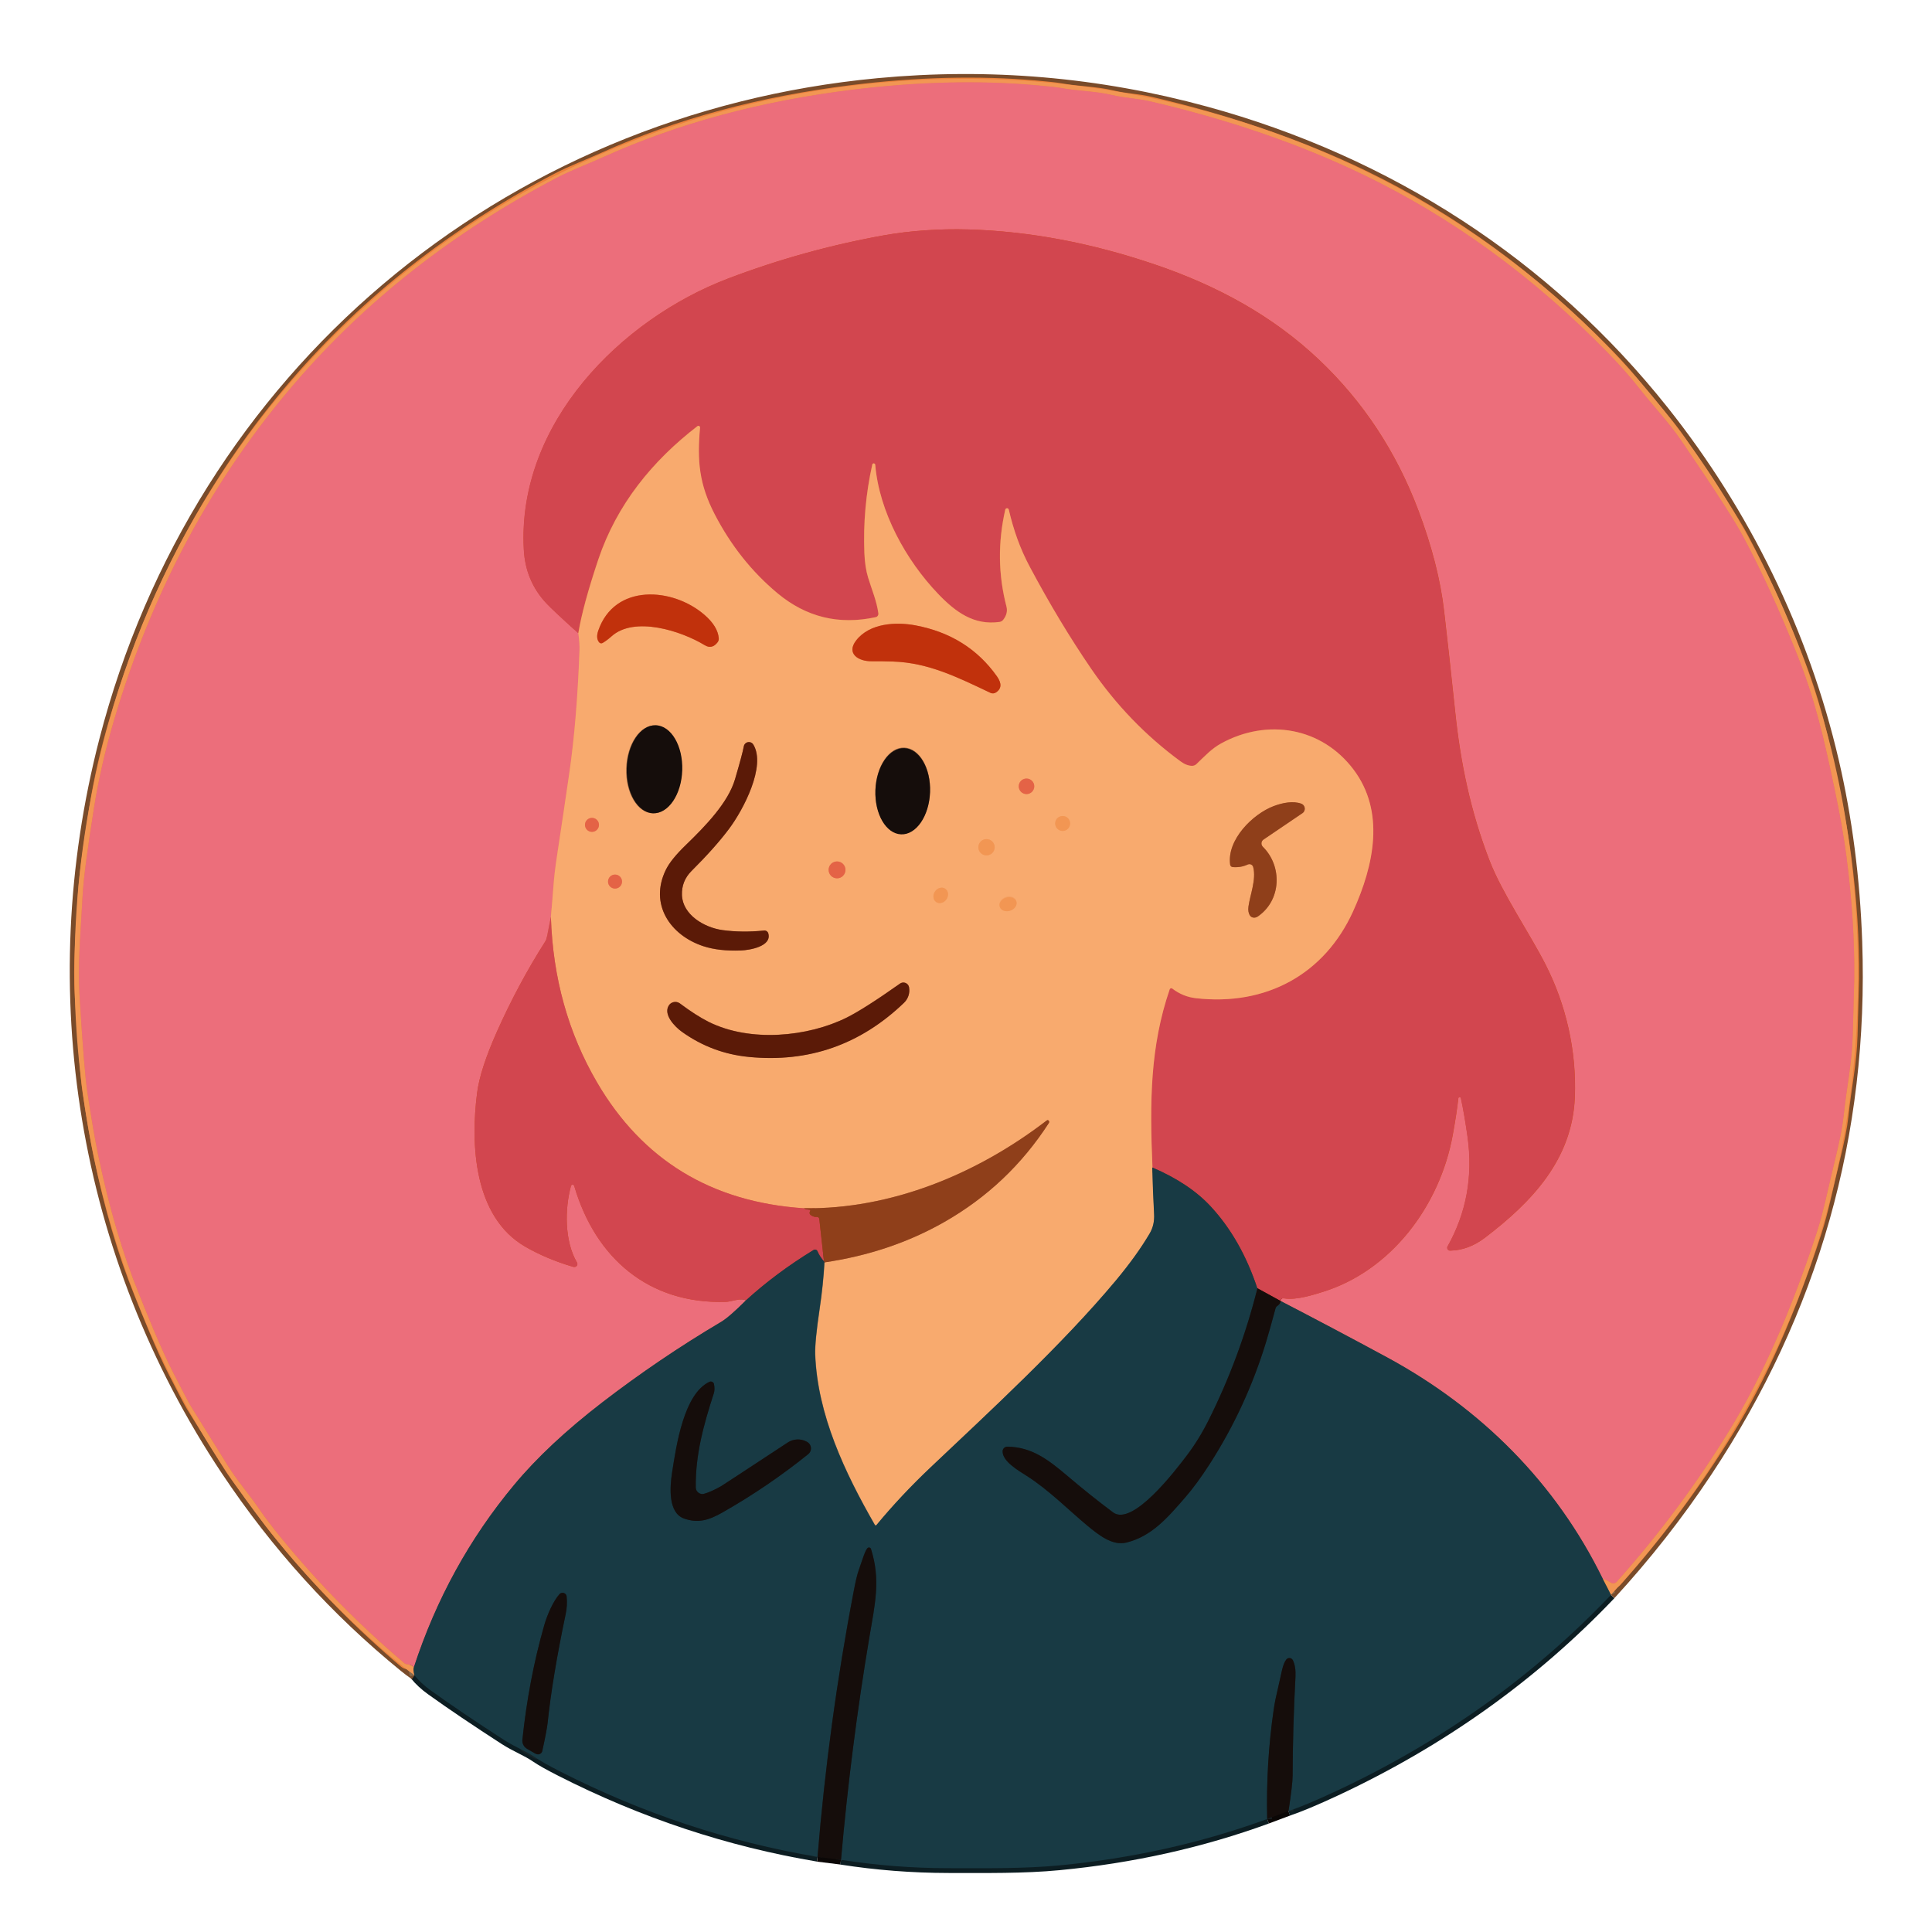 <?xml version="1.0" encoding="iso-8859-1"?>
<!-- Generator: Adobe Illustrator 29.5.1, SVG Export Plug-In . SVG Version: 9.03 Build 0)  -->
<svg version="1.1" id="Layer_5" xmlns="http://www.w3.org/2000/svg" xmlns:xlink="http://www.w3.org/1999/xlink" x="0px" y="0px"
	 viewBox="0 0 403 403" style="enable-background:new 0 0 403 403;" xml:space="preserve">
<path vector-effect="non-scaling-stroke" style="fill:none;stroke:#0C1D22;stroke-width:2;" d="M86.47,349.43
	c0.91,1.14,2.05,2.2,3.42,3.18c4.31,3.09,9.39,6.52,15.23,10.29c2.56,1.65,4.57,2.3,6.75,3.8c0.99,0.67,2.67,1.62,5.07,2.84
	c17.14,8.72,35.01,14.65,53.61,17.78"/>
<path vector-effect="non-scaling-stroke" style="fill:none;stroke:#0B0706;stroke-width:2;" d="M170.54,387.33l4.88,0.6"/>
<path vector-effect="non-scaling-stroke" style="fill:none;stroke:#0C1D22;stroke-width:2;" d="M175.42,387.94
	c7.4,1.16,14.86,1.74,22.38,1.75c7.74,0,15.75,0.13,23.11-0.58c15.25-1.45,29.72-4.68,43.42-9.68"/>
<path vector-effect="non-scaling-stroke" style="fill:none;stroke:#0B0706;stroke-width:2;" d="M264.32,379.43l4.44-1.66"/>
<path vector-effect="non-scaling-stroke" style="fill:none;stroke:#0C1D22;stroke-width:2;" d="M268.76,377.77
	c2.37-0.8,5.68-2.18,9.92-4.16c22.05-10.3,41.16-23.94,57.34-40.93"/>
<path vector-effect="non-scaling-stroke" style="fill:none;stroke:#794B2A;stroke-width:2;" d="M336.02,332.68
	c7.42-8.08,14.12-16.61,20.09-25.6c22.29-33.59,32.73-70.48,31.33-110.68c-0.46-13.14-2.08-25.68-4.86-37.63
	c-6.25-26.82-18.62-51.93-35.52-73.17c-24.38-30.65-57.5-52.02-95.61-62.42c-22.35-6.1-45.12-8.06-68.3-5.88
	C105.04,24.65,41.34,78.35,21.69,154.41c-13.53,52.33-4.53,107.43,25.42,152.37c10.45,15.68,22.84,29.34,37.15,40.99
	c0.67,0.55,1.41,1.11,2.22,1.66"/>
<path vector-effect="non-scaling-stroke" style="fill:none;stroke:#85684C;stroke-width:2;" d="M336.02,332.68l-1.7-3.33"/>
<path vector-effect="non-scaling-stroke" style="fill:none;stroke:#EC813B;stroke-width:2;" d="M334.33,329.35
	c0.66,0.2,1.2,0.45,1.6,0.75s0.97,0.24,1.3-0.13c8.85-9.93,16.69-20.47,23.52-31.62c6.81-11.11,12.89-24.89,18.24-41.33
	c1.41-4.33,2.51-9.91,3.76-14.97c0.98-3.97,1.58-7.03,1.81-9.17c0.67-6.39,1.74-10.96,1.91-16.88c0.21-7.76,0.31-11.71,0.32-11.85
	c0.08-8.01-0.47-16.53-1.64-25.54c-0.52-4.02-1.34-8.7-2.47-14.04c-2.29-10.84-4-18.45-7.92-28.29
	c-3.59-9.01-7.28-17.09-11.08-24.23c-1.77-3.34-6.09-10.03-12.94-20.07c-2.74-4.02-5.91-7.28-8.63-10.75
	c-1.96-2.5-4.2-5.04-6.74-7.64c-15.44-15.8-32.43-28.17-50.97-37.12c-13.3-6.41-28.14-11.52-44.51-15.32
	c-2.62-0.61-5.15-0.65-7.84-1.3c-3.49-0.84-6.99-0.8-10.92-1.51c-0.74-0.13-2.43-0.32-5.06-0.55c-12-1.04-24.78-0.72-38.34,0.95
	c-19.06,2.36-36.3,7.01-51.72,13.97c-3.54,1.6-6.92,2.85-9.84,4.38C94.6,48.4,76.41,62.65,61.59,79.85
	c-17.26,20.02-29.86,43.5-37.81,70.43c-1.82,6.17-3.21,12.21-4.15,18.13c-1.42,8.84-2.21,14.97-2.39,18.41
	c-0.39,7.75-1.07,14.02-0.63,21.16c0.64,10.32,1.18,16.9,1.6,19.74c0.86,5.7,1.63,10.14,2.29,13.31
	c2.26,10.83,5.05,20.37,8.39,28.62c1.71,4.24,4.51,11.37,7.28,16.76c2.06,4.02,3.28,6.34,3.67,6.97c1.78,2.86,4.34,6.99,7.69,12.36
	c2.09,3.34,4.35,5.82,6.45,8.92c1.2,1.77,2.82,3.9,4.87,6.39c7.66,9.34,16.15,17.96,25.47,25.86c0.19,0.16,0.42,0.25,0.67,0.26
	c0.52,0.03,0.98,0.23,1.37,0.61"/>
<path vector-effect="non-scaling-stroke" style="fill:none;stroke:#85684C;stroke-width:2;" d="M86.36,347.78
	c-0.12,0.31-0.08,0.86,0.12,1.66"/>
<path vector-effect="non-scaling-stroke" style="fill:none;stroke:#172428;stroke-width:2;" d="M262.29,268.72
	c-2.4,9.59-5.8,18.76-10.19,27.53c-1.34,2.69-2.85,5.13-4.52,7.33c-2.42,3.18-11.35,14.92-15.41,11.89c-3.2-2.4-6.42-4.97-9.64-7.71
	c-3.99-3.39-7.41-5.94-12.4-5.99c-0.54,0-0.98,0.42-0.99,0.95c-0.05,2.08,3.16,3.95,5.06,5.16c4.51,2.86,8.88,7.26,12.52,10.28
	c2.45,2.03,5.32,4.35,8.27,3.6c5.27-1.32,8.58-5.19,12.3-9.49c1.55-1.79,3.22-4.07,5.02-6.85c5.08-7.89,9.02-16.4,11.8-25.54
	c0.49-1.61,1.14-3.92,1.95-6.94c0.06-0.23,0.21-0.43,0.41-0.56c0.41-0.26,0.64-0.59,0.69-0.99"/>
<path vector-effect="non-scaling-stroke" style="fill:none;stroke:#172428;stroke-width:2;" d="M268.76,377.77
	c0.57-3.73,0.86-6.21,0.86-7.41c0.02-6.83,0.22-13.68,0.59-20.56c0.08-1.4-0.1-2.56-0.53-3.47c-0.19-0.41-0.68-0.59-1.08-0.4
	c-0.12,0.05-0.22,0.13-0.3,0.23c-0.8,1.01-1,2.89-1.67,5.69c-0.45,1.86-0.76,3.4-0.94,4.61c-1.1,7.52-1.56,15.18-1.38,22.97"/>
<path vector-effect="non-scaling-stroke" style="fill:none;stroke:#172428;stroke-width:2;" d="M175.42,387.94
	c1.38-15.67,3.36-31.2,5.94-46.58c1.12-6.64,2.37-11.82,0.31-18.27c-0.07-0.23-0.32-0.35-0.55-0.28c-0.02,0-0.04,0.01-0.06,0.02
	c-0.57,0.28-1.27,2.8-1.96,4.73c-0.3,0.82-0.64,2.25-1.02,4.26c-3.52,18.39-6.04,36.89-7.56,55.51"/>
<path vector-effect="non-scaling-stroke" style="fill:none;stroke:#7F5334;stroke-width:2;" d="M334.33,329.35
	c-9.77-20-25.4-35.59-45.01-46.22c-7.36-3.98-14.75-7.9-22.17-11.74"/>
<path vector-effect="non-scaling-stroke" style="fill:none;stroke:#D44F18;stroke-width:2;" d="M267.15,271.39
	c0-0.22,0.07-0.38,0.22-0.49c0.12-0.08,0.3-0.11,0.53-0.07c2.56,0.43,6.39-0.86,7.66-1.24c14.65-4.38,24.79-18.14,27.47-32.78
	c0.57-3.13,0.96-5.71,1.18-7.73c0.02-0.15,0.15-0.25,0.3-0.23c0.11,0.01,0.2,0.1,0.23,0.21c0.5,2.35,0.97,5.06,1.4,8.13
	c1.14,8.22-0.26,15.82-4.18,22.81c-0.16,0.28-0.06,0.64,0.23,0.8c0.09,0.05,0.19,0.08,0.3,0.07c2.55-0.04,4.97-0.94,7.27-2.69
	c9.76-7.43,18.23-16.29,18.75-29.32c0.38-9.67-1.83-19.28-6.12-27.69c-3.3-6.49-9.01-14.8-11.64-21.58
	c-4-10.31-6.09-20.5-7.19-31.05c-0.84-7.99-1.61-15.01-2.32-21.08c-0.75-6.49-2.54-13.49-5.37-21
	c-4.61-12.24-11.53-22.73-20.76-31.46c-9.6-9.09-21.14-15.39-34.11-19.8c-13.3-4.53-26.3-6.97-38.99-7.34
	c-6.02-0.18-12.29,0.28-17.58,1.22c-11.16,2-22,5.01-32.54,9.02c-22.29,8.48-44.05,30.19-42.61,56.54
	c0.23,4.36,1.79,8.09,4.67,11.17c0.92,0.99,3.15,3.08,6.69,6.28"/>
<path vector-effect="non-scaling-stroke" style="fill:none;stroke:#EF8B49;stroke-width:2;" d="M120.64,132.1
	c0.2,1.39,0.28,2.63,0.24,3.7c-0.37,9.8-1.08,18.3-2.13,25.5c-0.84,5.78-1.7,11.57-2.58,17.35c-0.35,2.27-0.59,4.37-0.73,6.29
	c-0.16,2.17-0.34,4.27-0.53,6.32"/>
<path vector-effect="non-scaling-stroke" style="fill:none;stroke:#D44F18;stroke-width:2;" d="M114.91,191.26l-0.84,4.27
	c-0.06,0.33-0.18,0.64-0.36,0.91c-3.76,5.91-7.1,12.15-10.04,18.73c-2.35,5.28-3.74,9.55-4.15,12.81
	c-1.37,10.69-0.74,25.83,10.03,32.07c2.95,1.71,6.28,3.11,9.96,4.2c0.15,0.04,0.3,0.06,0.43,0.03c0.33-0.06,0.55-0.38,0.49-0.71
	c-0.01-0.07-0.04-0.13-0.07-0.19c-2.65-4.54-2.55-11.26-1.26-15.99c0.05-0.19,0.24-0.3,0.43-0.25c0.12,0.03,0.21,0.12,0.25,0.24
	c4.4,15.03,15.53,24.7,31.65,24.19c0.35-0.01,1.03-0.13,2.06-0.37c0.93-0.21,1.63-0.19,2.11,0.07"/>
<path vector-effect="non-scaling-stroke" style="fill:none;stroke:#7F5334;stroke-width:2;" d="M155.6,271.27
	c-2.31,2.3-4.02,3.79-5.15,4.46c-8.6,5.1-16.87,10.7-24.79,16.79c-7.55,5.81-13.68,11.54-18.37,17.19
	c-9.32,11.18-16.3,23.87-20.93,38.06"/>
<path vector-effect="non-scaling-stroke" style="fill:none;stroke:#887259;stroke-width:2;" d="M240.38,243.52
	c0.08,3.32,0.21,6.56,0.38,9.74c0.08,1.49-0.22,2.82-0.91,4c-1.79,3.06-4.16,6.34-7.09,9.86c-11.15,13.35-26.28,27.27-38.59,38.92
	c-4.16,3.95-7.94,7.97-11.33,12.07c-0.07,0.09-0.2,0.1-0.28,0.03c-0.02-0.01-0.03-0.03-0.04-0.05
	c-6.28-10.92-11.97-22.95-12.45-35.54c-0.07-1.78,0.25-4.99,0.94-9.64c0.49-3.29,0.82-6.51,1-9.66"/>
<path vector-effect="non-scaling-stroke" style="fill:none;stroke:#DD6E3D;stroke-width:2;" d="M172.01,263.25
	c0,0-0.07,0.06-0.1,0.08"/>
<path vector-effect="non-scaling-stroke" style="fill:none;stroke:#C47544;stroke-width:2;" d="M171.9,263.33
	c9.21-1.35,17.56-4.15,25.04-8.42c8.94-5.09,16.23-11.98,21.85-20.69c0.11-0.18,0.06-0.42-0.12-0.53c-0.04-0.03-0.09-0.05-0.15-0.05
	c-0.04-0.01-0.14,0.04-0.28,0.15c-14.6,11.2-32.47,18.48-50.57,18.25"/>
<path vector-effect="non-scaling-stroke" style="fill:none;stroke:#DD6E3D;stroke-width:2;" d="M167.68,252.04
	c-19.28-1.29-33.66-10.05-43.14-26.26c-6.01-10.29-9.22-21.79-9.63-34.52"/>
<path vector-effect="non-scaling-stroke" style="fill:none;stroke:#A83813;stroke-width:2;" d="M167.68,252.04
	c0.33,0.18,0.72,0.28,1.15,0.29c0.11,0,0.2,0.1,0.19,0.21c0,0.04-0.01,0.07-0.03,0.1c-0.03,0.04-0.05,0.08-0.06,0.1
	c-0.13,0.25-0.05,0.55,0.18,0.71c0.44,0.31,0.86,0.44,1.26,0.39c0.27-0.03,0.51,0.16,0.53,0.43l0,0l1,9.05"/>
<path vector-effect="non-scaling-stroke" style="fill:none;stroke:#6D3628;stroke-width:2;" d="M172.01,263.25
	c-0.72-0.84-1.2-1.59-1.45-2.23c-0.11-0.29-0.43-0.44-0.73-0.33c-0.03,0.01-0.06,0.03-0.09,0.04c-5.24,3.2-9.95,6.71-14.14,10.54"/>
<path vector-effect="non-scaling-stroke" style="fill:none;stroke:#6B1F0C;stroke-width:2;" d="M267.15,271.39l-4.87-2.67"/>
<path vector-effect="non-scaling-stroke" style="fill:none;stroke:#6D3628;stroke-width:2;" d="M262.29,268.72
	c-2.27-6.84-5.52-12.55-9.76-17.11c-2.95-3.18-7-5.88-12.15-8.09"/>
<path vector-effect="non-scaling-stroke" style="fill:none;stroke:#DD6E3D;stroke-width:2;" d="M240.38,243.52
	c-0.59-13.68-0.49-25.25,3.59-37.15c0.06-0.18,0.26-0.29,0.44-0.23c0.04,0.01,0.08,0.03,0.11,0.06c1.47,1.14,3.12,1.81,4.93,2.01
	c14.6,1.66,26.8-4.95,32.78-18.12c4.42-9.74,6.67-20.81,0.11-29.55c-6.65-8.85-18.02-10.75-27.64-5.47
	c-1.96,1.08-3.47,2.7-5.15,4.31c-0.24,0.23-0.56,0.36-0.89,0.36c-0.76,0-1.57-0.3-2.42-0.93c-7.27-5.33-13.49-11.78-18.67-19.35
	c-4.44-6.49-8.7-13.56-12.76-21.2c-2.05-3.85-3.39-7.63-4.4-11.97c-0.05-0.2-0.26-0.32-0.46-0.27c-0.13,0.03-0.23,0.14-0.27,0.27
	c-1.56,6.86-1.48,13.6,0.25,20.23c0.25,0.95,0.02,1.88-0.69,2.77c-0.18,0.23-0.44,0.38-0.73,0.43c-5.33,0.76-9.18-2.03-12.82-5.83
	c-6.75-7.04-12.31-17.14-13.14-26.96c-0.02-0.17-0.17-0.29-0.34-0.28c-0.13,0.01-0.24,0.11-0.27,0.24
	c-1.34,6.05-1.89,12.2-1.65,18.47c0.08,1.97,0.34,3.68,0.78,5.12c0.8,2.61,1.79,4.89,2.14,7.46c0.05,0.37-0.19,0.71-0.56,0.79
	c-7.66,1.67-14.49,0-20.5-5c-5.36-4.47-9.73-9.97-13.11-16.51c-3.22-6.23-3.66-11.08-3.03-18.03c0.02-0.19-0.12-0.35-0.31-0.37
	c-0.09,0-0.17,0.02-0.24,0.07c-9.37,7.22-16.8,16.3-20.67,27.8c-2.17,6.48-3.56,11.61-4.17,15.4"/>
<path vector-effect="non-scaling-stroke" style="fill:none;stroke:#DD6E3D;stroke-width:2;" d="M125.69,134.12
	c0.61-0.36,1.22-0.82,1.83-1.36c4.78-4.33,14.59-1.15,19.47,1.82c1.01,0.61,1.91,0.41,2.68-0.6c0.19-0.25,0.28-0.55,0.25-0.86
	c-0.14-1.65-1.14-3.28-3.01-4.89c-6.6-5.72-18.73-6.58-22.13,3.34c-0.35,1.04-0.29,1.84,0.19,2.42c0.17,0.21,0.47,0.27,0.71,0.13"/>
<path vector-effect="non-scaling-stroke" style="fill:none;stroke:#DD6E3D;stroke-width:2;" d="M207.72,144.45
	c1.19-0.77,1.26-1.89,0.21-3.38c-4.05-5.71-9.71-9.25-16.98-10.62c-4.09-0.77-9.55-0.47-12.36,3.12c-2.17,2.78,0.49,4.42,3.25,4.36
	c1.05-0.02,2.52,0,4.41,0.06c7.37,0.23,13.53,3.3,20.33,6.53c0.36,0.17,0.79,0.14,1.13-0.08"/>
<path vector-effect="non-scaling-stroke" style="fill:none;stroke:#875C3D;stroke-width:2;" d="M136.68,151.3
	c-3.2-0.09-5.91,3.94-6.06,9c-0.15,5.07,2.32,9.25,5.52,9.35l0,0c3.2,0.09,5.91-3.94,6.06-9
	C142.35,155.58,139.88,151.4,136.68,151.3L136.68,151.3"/>
<path vector-effect="non-scaling-stroke" style="fill:none;stroke:#AA623B;stroke-width:2;" d="M160.27,194.73
	c-0.1-0.4-0.48-0.66-0.89-0.62c-3.06,0.31-5.94,0.28-8.65-0.09c-3.85-0.54-8.33-3.2-8.48-7.31c-0.07-1.95,0.6-3.63,1.99-5.02
	c3.3-3.29,5.91-6.22,7.83-8.79c3.03-4.03,7.77-13.12,5.07-17.58c-0.31-0.51-0.97-0.68-1.48-0.37c-0.27,0.16-0.46,0.44-0.51,0.75
	c-0.17,0.98-0.78,3.26-1.83,6.84c-1.42,4.86-6.11,9.71-10.26,13.73c-2.08,2.01-3.47,3.74-4.17,5.17c-3.5,7.17,0.9,13.67,7.84,15.94
	c2.16,0.71,4.76,1.01,7.81,0.89c1.81-0.07,6.47-0.84,5.73-3.53"/>
<path vector-effect="non-scaling-stroke" style="fill:none;stroke:#875C3D;stroke-width:2;" d="M188.63,155.94
	c-3.15-0.12-5.84,3.82-6.03,8.79l0,0c-0.18,4.97,2.22,9.09,5.37,9.21c3.15,0.12,5.84-3.82,6.03-8.79l0,0
	C194.18,160.18,191.78,156.06,188.63,155.94"/>
<path vector-effect="non-scaling-stroke" style="fill:none;stroke:#EE875A;stroke-width:2;" d="M215.74,164.02
	c0-0.9-0.73-1.62-1.62-1.62l0,0c-0.9,0-1.62,0.73-1.62,1.62l0,0c0,0.9,0.73,1.62,1.62,1.62l0,0
	C215.02,165.64,215.74,164.91,215.74,164.02L215.74,164.02"/>
<path vector-effect="non-scaling-stroke" style="fill:none;stroke:#C47544;stroke-width:2;" d="M257.15,180.87
	c1.11,0.09,2.15-0.08,3.12-0.53c0.42-0.19,0.91-0.01,1.09,0.4c0.02,0.05,0.04,0.09,0.05,0.14c0.67,2.59-0.67,5.84-0.99,8.22
	c-0.11,0.77,0,1.41,0.33,1.9c0.33,0.48,1.04,0.56,1.6,0.19c4.98-3.4,5.15-10.53,1.07-14.55c-0.39-0.38-0.39-1-0.01-1.38
	c0.04-0.05,0.09-0.09,0.15-0.12l8.11-5.5c0.51-0.34,0.65-1.04,0.3-1.56c-0.13-0.2-0.33-0.35-0.55-0.43
	c-1.66-0.6-3.81-0.22-5.76,0.52c-4.33,1.64-9.78,7-9.06,12.2c0.04,0.28,0.27,0.49,0.55,0.52"/>
<path vector-effect="non-scaling-stroke" style="fill:none;stroke:#F5A061;stroke-width:2;" d="M223.22,171.77
	c0-0.86-0.7-1.56-1.56-1.56l0,0c-0.86,0-1.56,0.7-1.56,1.56l0,0c0,0.86,0.7,1.56,1.56,1.56S223.22,172.63,223.22,171.77"/>
<path vector-effect="non-scaling-stroke" style="fill:none;stroke:#EE875A;stroke-width:2;" d="M124.94,172.06
	c0-0.81-0.65-1.46-1.46-1.46s-1.46,0.65-1.46,1.46s0.65,1.46,1.46,1.46S124.94,172.87,124.94,172.06"/>
<path vector-effect="non-scaling-stroke" style="fill:none;stroke:#F5A061;stroke-width:2;" d="M207.48,176.73
	c0-0.94-0.76-1.7-1.7-1.7l0,0c-0.94,0-1.7,0.76-1.7,1.7l0,0c0,0.94,0.76,1.7,1.7,1.7S207.48,177.67,207.48,176.73"/>
<path vector-effect="non-scaling-stroke" style="fill:none;stroke:#EE875A;stroke-width:2;" d="M176.36,181.45
	c0-0.97-0.79-1.76-1.76-1.76s-1.76,0.79-1.76,1.76s0.79,1.76,1.76,1.76S176.36,182.42,176.36,181.45"/>
<path vector-effect="non-scaling-stroke" style="fill:none;stroke:#EE875A;stroke-width:2;" d="M129.75,183.89
	c0-0.81-0.65-1.46-1.46-1.46l0,0c-0.81,0-1.46,0.65-1.46,1.46l0,0c0,0.81,0.65,1.46,1.46,1.46S129.75,184.7,129.75,183.89"/>
<path vector-effect="non-scaling-stroke" style="fill:none;stroke:#F5A061;stroke-width:2;" d="M197.19,185.37
	c-0.66-0.45-1.62-0.2-2.14,0.57s-0.42,1.75,0.24,2.2l0,0c0.66,0.45,1.62,0.2,2.14-0.57S197.85,185.82,197.19,185.37L197.19,185.37"
	/>
<path vector-effect="non-scaling-stroke" style="fill:none;stroke:#F5A061;stroke-width:2;" d="M211.99,187.9
	c-0.24-0.75-1.22-1.11-2.17-0.8l0,0c-0.96,0.31-1.54,1.17-1.29,1.92c0.24,0.75,1.22,1.11,2.17,0.8l0,0
	C211.66,189.51,212.24,188.65,211.99,187.9"/>
<path vector-effect="non-scaling-stroke" style="fill:none;stroke:#AA623B;stroke-width:2;" d="M189.63,205.95
	c-0.11-0.66-0.72-1.1-1.38-1c-0.18,0.03-0.35,0.1-0.5,0.2c-4.97,3.51-8.67,5.87-11.09,7.08c-8.13,4.05-20.15,5.23-28.81,0.92
	c-1.77-0.89-3.77-2.17-6-3.84c-0.71-0.54-1.73-0.4-2.27,0.31c-0.03,0.04-0.06,0.09-0.09,0.13c-1.16,1.89,1.27,4.4,2.75,5.46
	c4.18,2.99,8.83,4.74,13.94,5.24c12.48,1.23,23.29-2.54,32.41-11.31c0.84-0.81,1.23-1.98,1.05-3.13v-0.08"/>
<path vector-effect="non-scaling-stroke" style="fill:none;stroke:#172428;stroke-width:2;" d="M148.93,288.71
	c-0.07-0.37-0.43-0.61-0.8-0.53c-0.05,0.01-0.1,0.03-0.15,0.05c-5.34,2.5-6.9,13.21-7.8,18.94c-0.48,3.13-0.84,8.4,2.51,9.58
	c2.91,1.03,5.16,0.35,7.99-1.26c6.34-3.61,12.31-7.67,17.91-12.18c0.66-0.53,0.76-1.5,0.23-2.16c-0.13-0.16-0.3-0.3-0.48-0.39
	l-0.11-0.06c-1.23-0.65-2.72-0.58-3.89,0.18c-9.08,5.97-13.71,9.01-13.88,9.1c-1.43,0.81-2.62,1.35-3.59,1.61
	c-0.74,0.2-1.49-0.24-1.69-0.97c-0.03-0.11-0.05-0.23-0.05-0.34c-0.08-6.9,1.66-13.12,3.76-19.63
	C149.07,290.1,149.08,289.46,148.93,288.71"/>
<path vector-effect="non-scaling-stroke" style="fill:none;stroke:#172428;stroke-width:2;" d="M111.76,365.83
	c0.44,0.25,0.99,0.11,1.24-0.32c0.05-0.08,0.08-0.17,0.1-0.26c0.64-2.87,1.01-4.81,1.11-5.83c0.66-6.33,1.92-13.92,3.78-22.77
	c0.25-1.19,0.31-2.4,0.19-3.63c-0.05-0.47-0.47-0.81-0.94-0.76c-0.2,0.02-0.39,0.12-0.53,0.27c-1.32,1.44-2.58,4.33-3.21,6.55
	c-2.15,7.53-3.66,15.47-4.54,23.82c-0.08,0.77,0.3,1.51,0.97,1.9l1.82,1.05"/>
<path style="fill:#F29653;" d="M336.02,332.68l-1.7-3.33c0.66,0.2,1.2,0.45,1.6,0.75s0.97,0.24,1.3-0.13
	c8.85-9.93,16.69-20.47,23.52-31.62c6.81-11.11,12.89-24.89,18.24-41.33c1.41-4.33,2.51-9.91,3.76-14.97
	c0.98-3.97,1.58-7.03,1.81-9.17c0.67-6.39,1.74-10.96,1.91-16.88c0.21-7.76,0.31-11.71,0.32-11.85c0.08-8.01-0.47-16.53-1.64-25.54
	c-0.52-4.02-1.34-8.7-2.47-14.04c-2.29-10.84-4-18.45-7.92-28.29c-3.59-9.01-7.28-17.09-11.08-24.23
	c-1.77-3.34-6.09-10.03-12.94-20.07c-2.74-4.02-5.91-7.28-8.63-10.75c-1.96-2.5-4.2-5.04-6.74-7.64
	c-15.44-15.8-32.43-28.17-50.97-37.12c-13.3-6.41-28.14-11.52-44.51-15.32c-2.62-0.61-5.15-0.65-7.84-1.3
	c-3.49-0.84-6.99-0.8-10.92-1.51c-0.74-0.13-2.43-0.32-5.06-0.55c-12-1.04-24.78-0.72-38.34,0.95c-19.06,2.36-36.3,7.01-51.72,13.97
	c-3.54,1.6-6.92,2.85-9.84,4.38C94.59,48.4,76.4,62.65,61.58,79.85c-17.26,20.02-29.86,43.5-37.81,70.43
	c-1.82,6.17-3.21,12.21-4.15,18.13c-1.42,8.84-2.21,14.97-2.39,18.41c-0.39,7.75-1.07,14.02-0.63,21.16
	c0.64,10.32,1.18,16.9,1.6,19.74c0.86,5.7,1.63,10.14,2.29,13.31c2.26,10.83,5.05,20.37,8.39,28.62c1.71,4.24,4.51,11.37,7.28,16.76
	c2.06,4.02,3.28,6.34,3.67,6.97c1.78,2.86,4.34,6.99,7.69,12.36c2.09,3.34,4.35,5.82,6.45,8.92c1.2,1.77,2.82,3.9,4.87,6.39
	c7.66,9.34,16.15,17.96,25.47,25.86c0.19,0.16,0.42,0.25,0.67,0.26c0.52,0.03,0.98,0.23,1.37,0.61c-0.12,0.31-0.08,0.86,0.12,1.66
	c-0.8-0.56-1.54-1.11-2.22-1.66c-14.31-11.64-26.69-25.3-37.15-40.99C17.15,261.85,8.15,206.75,21.68,154.42
	C41.34,78.35,105.04,24.65,183.16,17.3c23.18-2.18,45.95-0.22,68.3,5.88c38.1,10.4,71.23,31.77,95.61,62.42
	c16.9,21.24,29.27,46.34,35.52,73.17c2.78,11.94,4.4,24.48,4.86,37.63c1.4,40.2-9.04,77.09-31.33,110.68
	c-5.97,8.99-12.66,17.53-20.09,25.6H336.02z"/>
<path style="fill:#EC6E7B;" d="M334.33,329.35c-9.77-20-25.4-35.59-45.01-46.22c-7.36-3.98-14.75-7.9-22.17-11.74
	c0-0.22,0.07-0.38,0.22-0.49c0.12-0.08,0.3-0.11,0.53-0.07c2.56,0.43,6.39-0.86,7.66-1.24c14.65-4.38,24.79-18.14,27.47-32.78
	c0.57-3.13,0.96-5.71,1.18-7.73c0.02-0.15,0.15-0.25,0.3-0.23c0.11,0.01,0.2,0.1,0.23,0.21c0.5,2.35,0.97,5.06,1.4,8.13
	c1.14,8.22-0.26,15.82-4.18,22.81c-0.16,0.28-0.06,0.64,0.23,0.8c0.09,0.05,0.19,0.08,0.3,0.07c2.55-0.04,4.97-0.94,7.27-2.69
	c9.76-7.43,18.23-16.29,18.75-29.32c0.38-9.67-1.83-19.28-6.12-27.69c-3.3-6.49-9.01-14.8-11.64-21.58
	c-4-10.31-6.09-20.5-7.19-31.05c-0.84-7.99-1.61-15.01-2.32-21.08c-0.75-6.49-2.54-13.49-5.37-21
	c-4.61-12.24-11.53-22.73-20.76-31.46c-9.6-9.09-21.14-15.39-34.11-19.8c-13.3-4.53-26.3-6.97-38.99-7.34
	c-6.02-0.18-12.29,0.28-17.58,1.22c-11.16,2-22,5.01-32.54,9.02c-22.29,8.48-44.05,30.19-42.61,56.54
	c0.23,4.36,1.79,8.09,4.67,11.17c0.92,0.99,3.15,3.08,6.69,6.28c0.2,1.39,0.28,2.63,0.24,3.7c-0.37,9.8-1.08,18.3-2.13,25.5
	c-0.84,5.78-1.7,11.57-2.58,17.35c-0.35,2.27-0.59,4.37-0.73,6.29c-0.16,2.17-0.34,4.27-0.53,6.32l-0.84,4.27
	c-0.06,0.33-0.18,0.64-0.36,0.91c-3.76,5.91-7.1,12.15-10.04,18.73c-2.35,5.28-3.74,9.55-4.15,12.81
	c-1.37,10.69-0.74,25.83,10.03,32.07c2.95,1.71,6.28,3.11,9.96,4.2c0.15,0.04,0.3,0.06,0.43,0.03c0.33-0.06,0.55-0.38,0.49-0.71
	c-0.01-0.07-0.04-0.13-0.07-0.19c-2.65-4.54-2.55-11.26-1.26-15.99c0.05-0.19,0.24-0.3,0.43-0.25c0.12,0.03,0.21,0.12,0.25,0.24
	c4.4,15.03,15.53,24.7,31.65,24.19c0.35-0.01,1.03-0.13,2.06-0.37c0.93-0.21,1.63-0.19,2.11,0.07c-2.31,2.3-4.02,3.79-5.15,4.46
	c-8.6,5.1-16.87,10.7-24.79,16.79c-7.55,5.81-13.68,11.54-18.37,17.19c-9.32,11.18-16.3,23.87-20.93,38.06
	c-0.4-0.38-0.85-0.58-1.37-0.61c-0.24-0.01-0.48-0.1-0.67-0.26c-9.32-7.9-17.81-16.52-25.47-25.86c-2.05-2.5-3.67-4.63-4.87-6.39
	c-2.1-3.1-4.36-5.58-6.45-8.92c-3.35-5.38-5.91-9.5-7.69-12.36c-0.39-0.63-1.61-2.95-3.67-6.97c-2.77-5.39-5.57-12.52-7.28-16.76
	c-3.34-8.25-6.14-17.79-8.39-28.62c-0.66-3.17-1.43-7.61-2.29-13.31c-0.43-2.84-0.96-9.42-1.6-19.74
	c-0.44-7.14,0.23-13.41,0.63-21.16c0.18-3.43,0.98-9.57,2.39-18.41c0.95-5.92,2.33-11.96,4.15-18.13
	c7.95-26.93,20.55-50.4,37.81-70.43c14.82-17.2,33.01-31.45,54.58-42.76c2.92-1.53,6.3-2.78,9.84-4.38
	c15.41-6.95,32.65-11.61,51.72-13.97c13.56-1.68,26.35-2,38.34-0.95c2.63,0.23,4.32,0.42,5.06,0.55c3.93,0.71,7.42,0.68,10.92,1.51
	c2.69,0.64,5.22,0.69,7.84,1.3c16.37,3.8,31.21,8.91,44.51,15.32c18.55,8.95,35.54,21.32,50.97,37.12c2.54,2.6,4.78,5.14,6.74,7.64
	c2.72,3.47,5.88,6.73,8.63,10.75c6.85,10.04,11.17,16.73,12.94,20.07c3.8,7.14,7.5,15.22,11.08,24.23
	c3.92,9.84,5.63,17.45,7.92,28.29c1.13,5.34,1.95,10.02,2.47,14.04c1.17,9.01,1.72,17.52,1.64,25.54c0,0.14-0.11,4.09-0.32,11.85
	c-0.17,5.92-1.24,10.49-1.91,16.88c-0.22,2.14-0.82,5.2-1.81,9.17c-1.25,5.06-2.35,10.64-3.76,14.97
	c-5.35,16.44-11.43,30.22-18.24,41.33c-6.83,11.16-14.67,21.7-23.52,31.62c-0.34,0.37-0.9,0.43-1.3,0.13
	c-0.4-0.31-0.93-0.56-1.6-0.75L334.33,329.35z"/>
<path style="fill:#D2464F;" d="M267.15,271.39l-4.87-2.67c-2.27-6.84-5.52-12.55-9.76-17.11c-2.95-3.18-7-5.88-12.15-8.09
	c-0.59-13.68-0.49-25.25,3.59-37.15c0.06-0.18,0.26-0.29,0.44-0.23c0.04,0.01,0.08,0.03,0.11,0.06c1.47,1.14,3.12,1.81,4.93,2.01
	c14.6,1.66,26.8-4.95,32.78-18.12c4.42-9.74,6.67-20.81,0.11-29.55c-6.65-8.85-18.02-10.75-27.64-5.47
	c-1.96,1.08-3.47,2.7-5.15,4.31c-0.24,0.23-0.56,0.36-0.89,0.36c-0.76,0-1.57-0.3-2.42-0.93c-7.27-5.33-13.49-11.78-18.67-19.35
	c-4.44-6.49-8.7-13.56-12.76-21.2c-2.05-3.85-3.39-7.63-4.4-11.97c-0.05-0.2-0.26-0.32-0.46-0.27c-0.13,0.03-0.23,0.14-0.27,0.27
	c-1.56,6.86-1.48,13.6,0.25,20.23c0.25,0.95,0.02,1.88-0.69,2.77c-0.18,0.23-0.44,0.38-0.73,0.43c-5.33,0.76-9.18-2.03-12.82-5.83
	c-6.75-7.04-12.31-17.14-13.14-26.96c-0.02-0.17-0.17-0.29-0.34-0.28c-0.13,0.01-0.24,0.11-0.27,0.24
	c-1.34,6.05-1.89,12.2-1.65,18.47c0.08,1.97,0.34,3.68,0.78,5.12c0.8,2.61,1.79,4.89,2.14,7.46c0.05,0.37-0.19,0.71-0.56,0.79
	c-7.66,1.67-14.49,0-20.5-5c-5.36-4.47-9.73-9.97-13.11-16.51c-3.22-6.23-3.66-11.08-3.03-18.03c0.02-0.19-0.12-0.35-0.31-0.37
	c-0.09,0-0.17,0.02-0.24,0.07c-9.37,7.22-16.8,16.3-20.67,27.8c-2.17,6.48-3.56,11.61-4.17,15.4c-3.54-3.2-5.77-5.29-6.69-6.28
	c-2.88-3.08-4.44-6.8-4.67-11.17c-1.45-26.35,20.32-48.06,42.61-56.54c10.54-4.01,21.39-7.02,32.54-9.02
	c5.29-0.94,11.56-1.4,17.58-1.22c12.69,0.37,25.69,2.81,38.99,7.34c12.97,4.41,24.52,10.72,34.11,19.8
	c9.22,8.73,16.14,19.21,20.76,31.46c2.83,7.51,4.62,14.51,5.37,21c0.7,6.07,1.47,13.1,2.32,21.08c1.1,10.55,3.19,20.74,7.19,31.05
	c2.63,6.79,8.34,15.1,11.64,21.58c4.29,8.41,6.5,18.01,6.12,27.69c-0.52,13.02-8.99,21.88-18.75,29.32
	c-2.3,1.75-4.73,2.65-7.27,2.69c-0.32,0-0.59-0.25-0.6-0.57c0-0.1,0.02-0.21,0.07-0.3c3.92-6.99,5.32-14.59,4.18-22.81
	c-0.43-3.08-0.89-5.79-1.4-8.13c-0.03-0.14-0.17-0.24-0.32-0.2c-0.11,0.02-0.19,0.12-0.21,0.23c-0.22,2.02-0.61,4.6-1.18,7.73
	c-2.68,14.64-12.81,28.4-27.47,32.78c-1.26,0.38-5.1,1.67-7.66,1.24c-0.24-0.04-0.42-0.02-0.53,0.07c-0.14,0.11-0.22,0.28-0.22,0.49
	L267.15,271.39z"/>
<path style="fill:#F8AA6E;" d="M240.38,243.52c0.08,3.32,0.21,6.56,0.38,9.74c0.08,1.49-0.22,2.82-0.91,4
	c-1.79,3.06-4.16,6.34-7.09,9.86c-11.15,13.35-26.28,27.27-38.59,38.92c-4.16,3.95-7.94,7.97-11.33,12.07
	c-0.07,0.09-0.2,0.1-0.28,0.03c-0.02-0.01-0.03-0.03-0.04-0.05c-6.28-10.92-11.97-22.95-12.45-35.54c-0.07-1.78,0.25-4.99,0.94-9.64
	c0.49-3.29,0.82-6.51,1-9.66c-0.03,0.03-0.07,0.06-0.1,0.08c9.21-1.35,17.56-4.15,25.04-8.42c8.94-5.09,16.23-11.98,21.85-20.69
	c0.11-0.18,0.06-0.42-0.12-0.53c-0.04-0.03-0.09-0.05-0.15-0.05c-0.04-0.01-0.14,0.04-0.28,0.15c-14.6,11.2-32.47,18.48-50.57,18.25
	c-19.28-1.29-33.66-10.05-43.14-26.26c-6.01-10.29-9.22-21.79-9.63-34.52c0.19-2.05,0.37-4.15,0.53-6.32
	c0.14-1.92,0.38-4.01,0.73-6.29c0.88-5.78,1.74-11.56,2.58-17.35c1.05-7.21,1.76-15.71,2.13-25.5c0.04-1.08-0.04-2.31-0.24-3.7
	c0.61-3.78,2-8.92,4.17-15.4c3.87-11.5,11.3-20.58,20.67-27.8c0.15-0.12,0.36-0.09,0.48,0.06c0.05,0.07,0.08,0.15,0.07,0.24
	c-0.63,6.95-0.18,11.8,3.03,18.03c3.38,6.54,7.75,12.04,13.11,16.51c6,5,12.83,6.67,20.5,5c0.37-0.08,0.61-0.43,0.56-0.79
	c-0.35-2.57-1.34-4.86-2.14-7.46c-0.44-1.44-0.7-3.15-0.78-5.12c-0.25-6.26,0.3-12.42,1.65-18.47c0.03-0.16,0.19-0.27,0.36-0.23
	c0.13,0.03,0.23,0.14,0.25,0.27c0.83,9.82,6.39,19.92,13.14,26.96c3.64,3.8,7.49,6.6,12.82,5.83c0.29-0.04,0.55-0.2,0.73-0.43
	c0.7-0.89,0.93-1.81,0.69-2.77c-1.73-6.63-1.81-13.37-0.25-20.23c0.05-0.2,0.26-0.32,0.46-0.27c0.13,0.03,0.23,0.14,0.27,0.27
	c1.01,4.34,2.35,8.13,4.4,11.97c4.07,7.64,8.32,14.71,12.76,21.2c5.18,7.57,11.4,14.02,18.67,19.35c0.85,0.62,1.65,0.93,2.42,0.93
	c0.33,0,0.64-0.13,0.89-0.36c1.68-1.61,3.18-3.24,5.15-4.31c9.61-5.28,20.99-3.39,27.64,5.47c6.56,8.74,4.31,19.81-0.11,29.55
	c-5.98,13.17-18.17,19.78-32.78,18.12c-1.82-0.21-3.46-0.88-4.93-2.01c-0.15-0.12-0.37-0.09-0.49,0.06
	c-0.03,0.03-0.05,0.07-0.06,0.11c-4.08,11.9-4.18,23.46-3.59,37.15L240.38,243.52z M125.69,134.12c0.61-0.36,1.22-0.82,1.83-1.36
	c4.78-4.33,14.59-1.15,19.47,1.82c1.01,0.61,1.91,0.41,2.68-0.6c0.19-0.25,0.28-0.55,0.25-0.86c-0.14-1.65-1.14-3.28-3.01-4.89
	c-6.6-5.72-18.73-6.58-22.13,3.34c-0.35,1.04-0.29,1.84,0.19,2.42c0.17,0.21,0.47,0.27,0.71,0.13H125.69z M207.72,144.45
	c1.19-0.77,1.26-1.89,0.21-3.38c-4.05-5.71-9.71-9.25-16.98-10.62c-4.09-0.77-9.55-0.47-12.36,3.12c-2.17,2.78,0.49,4.42,3.25,4.36
	c1.05-0.02,2.52,0,4.41,0.06c7.37,0.23,13.53,3.3,20.33,6.53c0.36,0.17,0.79,0.14,1.13-0.08L207.72,144.45z M136.68,151.3
	c-3.2-0.09-5.91,3.94-6.06,9c-0.15,5.07,2.32,9.25,5.52,9.35l0,0c3.2,0.09,5.91-3.94,6.06-9
	C142.35,155.58,139.88,151.4,136.68,151.3L136.68,151.3z M160.27,194.73c-0.1-0.4-0.48-0.66-0.89-0.62
	c-3.06,0.31-5.94,0.28-8.65-0.09c-3.85-0.54-8.33-3.2-8.48-7.31c-0.07-1.95,0.6-3.63,1.99-5.02c3.3-3.29,5.91-6.22,7.83-8.79
	c3.03-4.03,7.77-13.12,5.07-17.58c-0.31-0.51-0.97-0.68-1.48-0.37c-0.27,0.16-0.46,0.44-0.51,0.75c-0.17,0.98-0.78,3.26-1.83,6.84
	c-1.42,4.86-6.11,9.71-10.26,13.73c-2.08,2.01-3.47,3.74-4.17,5.17c-3.5,7.17,0.9,13.67,7.84,15.94c2.16,0.71,4.76,1.01,7.81,0.89
	c1.81-0.07,6.47-0.84,5.73-3.53L160.27,194.73z M188.63,155.94c-3.15-0.12-5.84,3.82-6.03,8.79l0,0c-0.18,4.97,2.22,9.09,5.37,9.21
	c3.15,0.12,5.84-3.82,6.03-8.79l0,0C194.18,160.18,191.78,156.06,188.63,155.94z M215.74,164.02c0-0.9-0.73-1.62-1.62-1.62l0,0
	c-0.9,0-1.62,0.73-1.62,1.62l0,0c0,0.9,0.73,1.62,1.62,1.62l0,0C215.02,165.64,215.74,164.91,215.74,164.02L215.74,164.02z
	 M257.15,180.87c1.11,0.09,2.15-0.08,3.12-0.53c0.42-0.19,0.91-0.01,1.09,0.4c0.02,0.05,0.04,0.09,0.05,0.14
	c0.67,2.59-0.67,5.84-0.99,8.22c-0.11,0.77,0,1.41,0.33,1.9c0.33,0.48,1.04,0.56,1.6,0.19c4.98-3.4,5.15-10.53,1.07-14.55
	c-0.39-0.38-0.39-1-0.01-1.38c0.04-0.05,0.09-0.09,0.15-0.12l8.11-5.5c0.51-0.34,0.65-1.04,0.3-1.56c-0.13-0.2-0.33-0.35-0.55-0.43
	c-1.66-0.6-3.81-0.22-5.76,0.52c-4.33,1.64-9.78,7-9.06,12.2c0.04,0.28,0.27,0.49,0.55,0.52L257.15,180.87z M223.22,171.77
	c0-0.86-0.7-1.56-1.56-1.56l0,0c-0.86,0-1.56,0.7-1.56,1.56l0,0c0,0.86,0.7,1.56,1.56,1.56S223.22,172.63,223.22,171.77z
	 M124.94,172.06c0-0.81-0.65-1.46-1.46-1.46s-1.46,0.65-1.46,1.46s0.65,1.46,1.46,1.46S124.94,172.87,124.94,172.06z M207.48,176.73
	c0-0.94-0.76-1.7-1.7-1.7l0,0c-0.94,0-1.7,0.76-1.7,1.7l0,0c0,0.94,0.76,1.7,1.7,1.7S207.48,177.67,207.48,176.73z M176.36,181.45
	c0-0.97-0.79-1.76-1.76-1.76s-1.76,0.79-1.76,1.76s0.79,1.76,1.76,1.76S176.36,182.42,176.36,181.45z M129.75,183.89
	c0-0.81-0.65-1.46-1.46-1.46l0,0c-0.81,0-1.46,0.65-1.46,1.46l0,0c0,0.81,0.65,1.46,1.46,1.46S129.75,184.7,129.75,183.89z
	 M197.19,185.37c-0.66-0.45-1.62-0.2-2.14,0.57s-0.42,1.75,0.24,2.2l0,0c0.66,0.45,1.62,0.2,2.14-0.57S197.85,185.82,197.19,185.37
	L197.19,185.37z M211.99,187.9c-0.24-0.75-1.22-1.11-2.17-0.8l0,0c-0.96,0.31-1.54,1.17-1.29,1.92c0.24,0.75,1.22,1.11,2.17,0.8l0,0
	C211.66,189.51,212.24,188.65,211.99,187.9z M189.63,205.95c-0.11-0.66-0.72-1.1-1.38-1c-0.18,0.03-0.35,0.1-0.5,0.2
	c-4.97,3.51-8.67,5.87-11.09,7.08c-8.13,4.05-20.15,5.23-28.81,0.92c-1.77-0.89-3.77-2.17-6-3.84c-0.71-0.54-1.73-0.4-2.27,0.31
	c-0.03,0.04-0.06,0.09-0.09,0.13c-1.16,1.89,1.27,4.4,2.75,5.46c4.18,2.99,8.83,4.74,13.94,5.24c12.48,1.23,23.29-2.54,32.41-11.31
	c0.84-0.81,1.23-1.98,1.05-3.13v-0.08L189.63,205.95z"/>
<path style="fill:#C1310C;" d="M124.98,133.99c-0.48-0.58-0.54-1.39-0.19-2.42c3.39-9.91,15.52-9.05,22.13-3.34
	c1.87,1.61,2.87,3.24,3.01,4.89c0.03,0.31-0.06,0.61-0.25,0.86c-0.77,1.01-1.67,1.21-2.68,0.6c-4.88-2.98-14.69-6.15-19.47-1.82
	c-0.61,0.55-1.22,1-1.83,1.36c-0.24,0.13-0.54,0.08-0.71-0.13H124.98z"/>
<path style="fill:#C1310C;" d="M206.6,144.52c-6.8-3.23-12.96-6.3-20.33-6.53c-1.89-0.06-3.37-0.08-4.41-0.06
	c-2.76,0.06-5.42-1.59-3.25-4.36c2.8-3.59,8.27-3.89,12.36-3.12c7.27,1.37,12.93,4.91,16.98,10.62c1.05,1.48,0.98,2.61-0.21,3.38
	c-0.34,0.22-0.76,0.25-1.13,0.08L206.6,144.52z"/>
<ellipse transform="matrix(0.03 -1 1 0.03 -28.04 292.056)" style="fill:#150D0B;" cx="136.406" cy="160.471" rx="9.18" ry="5.79"/>
<path style="fill:#5B1A07;" d="M160.27,194.73c0.74,2.69-3.92,3.46-5.73,3.53c-3.05,0.11-5.65-0.19-7.81-0.89
	c-6.94-2.27-11.34-8.77-7.84-15.94c0.7-1.44,2.09-3.16,4.17-5.17c4.15-4.01,8.84-8.87,10.26-13.73c1.05-3.58,1.66-5.86,1.83-6.84
	c0.1-0.59,0.65-0.98,1.24-0.89c0.31,0.05,0.59,0.24,0.75,0.51c2.69,4.46-2.05,13.55-5.07,17.58c-1.92,2.57-4.53,5.51-7.83,8.79
	c-1.39,1.4-2.06,3.07-1.99,5.02c0.15,4.11,4.62,6.78,8.48,7.31c2.71,0.37,5.59,0.4,8.65,0.09c0.41-0.04,0.79,0.22,0.89,0.62
	L160.27,194.73z"/>
<ellipse transform="matrix(0.037 -0.999 0.999 0.037 16.57 347.049)" style="fill:#150D0B;" cx="188.289" cy="164.93" rx="9" ry="5.7"/>
<circle style="fill:#E46346;" cx="214.12" cy="164.02" r="1.62"/>
<path style="fill:#8F3F1A;" d="M256.6,180.35c-0.72-5.2,4.73-10.56,9.06-12.2c1.95-0.74,4.1-1.12,5.76-0.52
	c0.59,0.21,0.89,0.86,0.68,1.44c-0.08,0.22-0.23,0.42-0.43,0.55l-8.11,5.5c-0.45,0.3-0.56,0.91-0.26,1.36
	c0.04,0.05,0.08,0.1,0.12,0.15c4.08,4.02,3.91,11.15-1.07,14.55c-0.56,0.37-1.27,0.29-1.6-0.19c-0.33-0.49-0.44-1.12-0.33-1.9
	c0.32-2.37,1.66-5.63,0.99-8.22c-0.11-0.44-0.56-0.71-1-0.59c-0.05,0.01-0.1,0.03-0.15,0.05c-0.96,0.45-2,0.63-3.12,0.53
	c-0.28-0.02-0.51-0.24-0.55-0.52L256.6,180.35z"/>
<circle style="fill:#F29653;" cx="221.66" cy="171.77" r="1.56"/>
<circle style="fill:#E46346;" cx="123.48" cy="172.06" r="1.46"/>
<circle style="fill:#F29653;" cx="205.78" cy="176.73" r="1.7"/>
<circle style="fill:#E46346;" cx="174.6" cy="181.45" r="1.76"/>
<circle style="fill:#E46346;" cx="128.29" cy="183.89" r="1.46"/>
<ellipse transform="matrix(0.565 -0.825 0.825 0.565 -68.717 243.161)" style="fill:#F29653;" cx="196.239" cy="186.747" rx="1.68" ry="1.45"/>
<ellipse transform="matrix(0.952 -0.307 0.307 0.952 -47.748 73.746)" style="fill:#F29653;" cx="210.257" cy="188.463" rx="1.82" ry="1.43"/>
<path style="fill:#D2464F;" d="M114.91,191.26c0.41,12.72,3.62,24.23,9.63,34.52c9.48,16.22,23.86,24.97,43.14,26.26
	c0.33,0.18,0.72,0.28,1.15,0.29c0.11,0,0.2,0.1,0.19,0.21c0,0.04-0.01,0.07-0.03,0.1c-0.03,0.04-0.05,0.08-0.06,0.1
	c-0.13,0.25-0.05,0.55,0.18,0.71c0.44,0.31,0.86,0.44,1.26,0.39c0.27-0.03,0.51,0.16,0.53,0.43l0,0l1,9.05c0,0,0.07-0.06,0.1-0.08
	c-0.72-0.84-1.2-1.59-1.45-2.23c-0.11-0.29-0.43-0.44-0.73-0.33c-0.03,0.01-0.06,0.03-0.09,0.04c-5.24,3.2-9.95,6.71-14.14,10.54
	c-0.48-0.26-1.18-0.28-2.11-0.07c-1.03,0.23-1.72,0.36-2.06,0.37c-16.12,0.51-27.25-9.16-31.65-24.19
	c-0.05-0.19-0.25-0.29-0.43-0.24c-0.12,0.03-0.21,0.13-0.24,0.25c-1.29,4.73-1.39,11.45,1.26,15.99c0.17,0.29,0.07,0.67-0.23,0.83
	c-0.06,0.03-0.12,0.06-0.19,0.07c-0.14,0.02-0.28,0.01-0.43-0.03c-3.69-1.09-7.01-2.49-9.96-4.2c-10.78-6.24-11.4-21.37-10.03-32.07
	c0.42-3.26,1.8-7.53,4.15-12.81c2.94-6.58,6.28-12.83,10.04-18.73c0.18-0.28,0.3-0.59,0.36-0.91l0.84-4.27L114.91,191.26z"/>
<path style="fill:#5B1A07;" d="M189.63,205.95v0.08c0.19,1.15-0.21,2.31-1.04,3.13c-9.12,8.77-19.93,12.54-32.41,11.31
	c-5.12-0.5-9.76-2.25-13.94-5.24c-1.48-1.06-3.91-3.57-2.75-5.46c0.46-0.76,1.46-1,2.22-0.53c0.05,0.03,0.09,0.06,0.13,0.09
	c2.23,1.67,4.23,2.95,6,3.84c8.67,4.31,20.68,3.13,28.81-0.92c2.42-1.21,6.12-3.57,11.09-7.08c0.54-0.38,1.29-0.25,1.68,0.29
	c0.11,0.15,0.17,0.32,0.2,0.5L189.63,205.95z"/>
<path style="fill:#8F3F1A;" d="M171.9,263.33l-1-9.05c-0.03-0.27-0.26-0.46-0.53-0.44l0,0c-0.4,0.04-0.82-0.09-1.26-0.39
	c-0.23-0.16-0.31-0.46-0.18-0.71c0.01-0.02,0.03-0.06,0.06-0.1c0.06-0.09,0.03-0.22-0.06-0.28c-0.03-0.02-0.06-0.03-0.1-0.03
	c-0.43-0.02-0.81-0.11-1.15-0.29c18.1,0.23,35.97-7.05,50.57-18.25c0.14-0.11,0.24-0.16,0.28-0.15c0.21,0.03,0.35,0.23,0.32,0.44
	c0,0.05-0.03,0.1-0.05,0.15c-5.62,8.7-12.91,15.6-21.85,20.69c-7.48,4.26-15.83,7.07-25.04,8.42L171.9,263.33z"/>
<path style="fill:#183A44;" d="M262.29,268.72c-2.4,9.59-5.8,18.76-10.19,27.53c-1.34,2.69-2.85,5.13-4.52,7.33
	c-2.42,3.18-11.35,14.92-15.41,11.89c-3.2-2.4-6.42-4.97-9.64-7.71c-3.99-3.39-7.41-5.94-12.4-5.99c-0.54,0-0.98,0.42-0.99,0.95
	c-0.05,2.08,3.16,3.95,5.06,5.16c4.51,2.86,8.88,7.26,12.52,10.28c2.45,2.03,5.32,4.35,8.27,3.6c5.27-1.32,8.58-5.19,12.3-9.49
	c1.55-1.79,3.22-4.07,5.02-6.85c5.08-7.89,9.02-16.4,11.8-25.54c0.49-1.61,1.14-3.92,1.95-6.94c0.06-0.23,0.21-0.43,0.41-0.56
	c0.41-0.26,0.64-0.59,0.69-0.99c7.42,3.85,14.81,7.76,22.17,11.74c19.61,10.62,35.23,26.21,45.01,46.22l1.7,3.33
	c-16.18,16.99-35.29,30.63-57.34,40.93c-4.24,1.98-7.55,3.37-9.92,4.16c0.57-3.73,0.86-6.21,0.86-7.41
	c0.02-6.83,0.22-13.68,0.59-20.56c0.08-1.4-0.1-2.56-0.53-3.47c-0.19-0.41-0.68-0.59-1.08-0.4c-0.12,0.05-0.22,0.13-0.3,0.23
	c-0.8,1.01-1,2.89-1.67,5.69c-0.45,1.86-0.76,3.4-0.94,4.61c-1.1,7.52-1.56,15.18-1.38,22.97c-13.7,5-28.17,8.23-43.42,9.68
	c-7.36,0.7-15.36,0.59-23.11,0.58c-7.52,0-14.98-0.59-22.38-1.75c1.38-15.67,3.36-31.2,5.94-46.58c1.12-6.64,2.37-11.82,0.31-18.27
	c-0.07-0.23-0.32-0.35-0.55-0.28c-0.02,0-0.04,0.01-0.06,0.02c-0.57,0.28-1.27,2.8-1.96,4.73c-0.3,0.82-0.64,2.25-1.02,4.26
	c-3.52,18.39-6.04,36.89-7.56,55.51c-18.6-3.13-36.47-9.06-53.61-17.78c-2.39-1.22-4.08-2.17-5.07-2.84
	c-2.17-1.5-4.19-2.16-6.75-3.8c-5.84-3.77-10.92-7.2-15.23-10.29c-1.37-0.99-2.51-2.05-3.42-3.18c-0.2-0.8-0.24-1.35-0.12-1.66
	c4.64-14.19,11.61-26.88,20.93-38.06c4.7-5.65,10.82-11.37,18.37-17.19c7.92-6.09,16.18-11.69,24.79-16.79
	c1.13-0.67,2.84-2.16,5.15-4.46c4.19-3.83,8.91-7.34,14.14-10.54c0.27-0.16,0.62-0.07,0.78,0.19c0.02,0.03,0.03,0.06,0.04,0.09
	c0.25,0.65,0.73,1.39,1.45,2.23c-0.18,3.15-0.51,6.37-1,9.66c-0.69,4.65-1,7.86-0.94,9.64c0.48,12.58,6.17,24.62,12.45,35.54
	c0.06,0.09,0.18,0.13,0.28,0.07c0.02-0.01,0.04-0.03,0.05-0.04c3.39-4.1,7.16-8.13,11.33-12.07c12.31-11.65,27.44-25.57,38.59-38.92
	c2.93-3.51,5.29-6.8,7.09-9.86c0.69-1.18,0.99-2.52,0.91-4c-0.17-3.18-0.3-6.42-0.38-9.74c5.15,2.21,9.2,4.91,12.15,8.09
	c4.24,4.56,7.5,10.27,9.76,17.11L262.29,268.72z M148.93,288.71c-0.07-0.37-0.43-0.61-0.8-0.53c-0.05,0.01-0.1,0.03-0.15,0.05
	c-5.34,2.5-6.9,13.21-7.8,18.94c-0.48,3.13-0.84,8.4,2.51,9.58c2.91,1.03,5.16,0.35,7.99-1.26c6.34-3.61,12.31-7.67,17.91-12.18
	c0.66-0.53,0.76-1.5,0.23-2.16c-0.13-0.16-0.3-0.3-0.48-0.39l-0.11-0.06c-1.23-0.65-2.72-0.58-3.89,0.18
	c-9.08,5.97-13.71,9.01-13.88,9.1c-1.43,0.81-2.62,1.35-3.59,1.61c-0.74,0.2-1.49-0.24-1.69-0.97c-0.03-0.11-0.05-0.23-0.05-0.34
	c-0.08-6.9,1.66-13.12,3.76-19.63C149.07,290.1,149.08,289.46,148.93,288.71L148.93,288.71z M111.76,365.83
	c0.44,0.25,0.99,0.11,1.24-0.32c0.05-0.08,0.08-0.17,0.1-0.26c0.64-2.87,1.01-4.81,1.11-5.83c0.66-6.33,1.92-13.92,3.78-22.77
	c0.25-1.19,0.31-2.4,0.19-3.63c-0.05-0.47-0.47-0.81-0.94-0.76c-0.2,0.02-0.39,0.12-0.53,0.27c-1.32,1.44-2.58,4.33-3.21,6.55
	c-2.15,7.53-3.66,15.47-4.54,23.82c-0.08,0.77,0.3,1.51,0.97,1.9l1.82,1.05L111.76,365.83z"/>
<path style="fill:#150D0B;" d="M262.29,268.72l4.87,2.67c-0.04,0.4-0.27,0.73-0.69,0.99c-0.2,0.13-0.35,0.33-0.41,0.56
	c-0.81,3.01-1.46,5.33-1.95,6.94c-2.79,9.14-6.72,17.65-11.8,25.54c-1.79,2.78-3.47,5.07-5.02,6.85c-3.73,4.3-7.03,8.17-12.3,9.49
	c-2.95,0.74-5.82-1.57-8.27-3.6c-3.64-3.02-8.01-7.42-12.52-10.28c-1.9-1.2-5.11-3.08-5.06-5.16c0-0.53,0.45-0.96,0.99-0.95
	c4.99,0.06,8.41,2.61,12.4,5.99c3.22,2.74,6.43,5.31,9.64,7.71c4.06,3.03,13-8.71,15.41-11.89c1.67-2.2,3.18-4.65,4.52-7.33
	C256.49,287.48,259.89,278.31,262.29,268.72L262.29,268.72z"/>
<path style="fill:#150D0B;" d="M148.93,288.71c0.15,0.75,0.14,1.39-0.04,1.94c-2.1,6.5-3.85,12.73-3.76,19.63
	c0.01,0.76,0.64,1.37,1.4,1.36c0.12,0,0.23-0.02,0.34-0.05c0.97-0.26,2.17-0.8,3.59-1.61c0.17-0.09,4.8-3.13,13.88-9.1
	c1.16-0.76,2.65-0.83,3.89-0.18l0.11,0.06c0.75,0.4,1.04,1.33,0.65,2.08c-0.1,0.19-0.23,0.35-0.39,0.48
	c-5.6,4.51-11.56,8.57-17.91,12.18c-2.83,1.61-5.08,2.29-7.99,1.26c-3.34-1.18-2.99-6.45-2.51-9.58c0.89-5.73,2.46-16.44,7.8-18.94
	c0.34-0.15,0.74,0,0.9,0.34c0.02,0.05,0.04,0.1,0.05,0.15L148.93,288.71z"/>
<path style="fill:#150D0B;" d="M175.42,387.94l-4.88-0.6c1.52-18.61,4.03-37.12,7.56-55.51c0.38-2.02,0.72-3.44,1.02-4.26
	c0.69-1.93,1.39-4.45,1.96-4.73c0.22-0.1,0.48-0.01,0.58,0.2c0,0.02,0.02,0.04,0.02,0.06c2.06,6.45,0.81,11.63-0.31,18.27
	c-2.59,15.38-4.57,30.91-5.94,46.58L175.42,387.94z"/>
<path style="fill:#150D0B;" d="M111.76,365.83l-1.82-1.05c-0.67-0.39-1.05-1.13-0.97-1.9c0.87-8.35,2.39-16.29,4.54-23.82
	c0.63-2.22,1.89-5.11,3.21-6.55c0.32-0.34,0.86-0.36,1.21-0.04c0.15,0.14,0.24,0.33,0.27,0.53c0.12,1.23,0.06,2.44-0.19,3.63
	c-1.86,8.85-3.12,16.44-3.78,22.77c-0.11,1.02-0.48,2.96-1.11,5.83c-0.1,0.49-0.59,0.8-1.08,0.69c-0.09-0.02-0.18-0.06-0.27-0.1
	L111.76,365.83z"/>
<path style="fill:#150D0B;" d="M268.76,377.77l-4.44,1.66c-0.18-7.79,0.28-15.45,1.38-22.97c0.18-1.21,0.49-2.74,0.94-4.61
	c0.67-2.8,0.87-4.68,1.67-5.69c0.28-0.35,0.79-0.41,1.14-0.13c0.1,0.08,0.18,0.18,0.24,0.3c0.43,0.91,0.6,2.07,0.53,3.47
	c-0.37,6.88-0.57,13.74-0.59,20.56c0,1.21-0.29,3.68-0.86,7.41H268.76z"/>
</svg>
